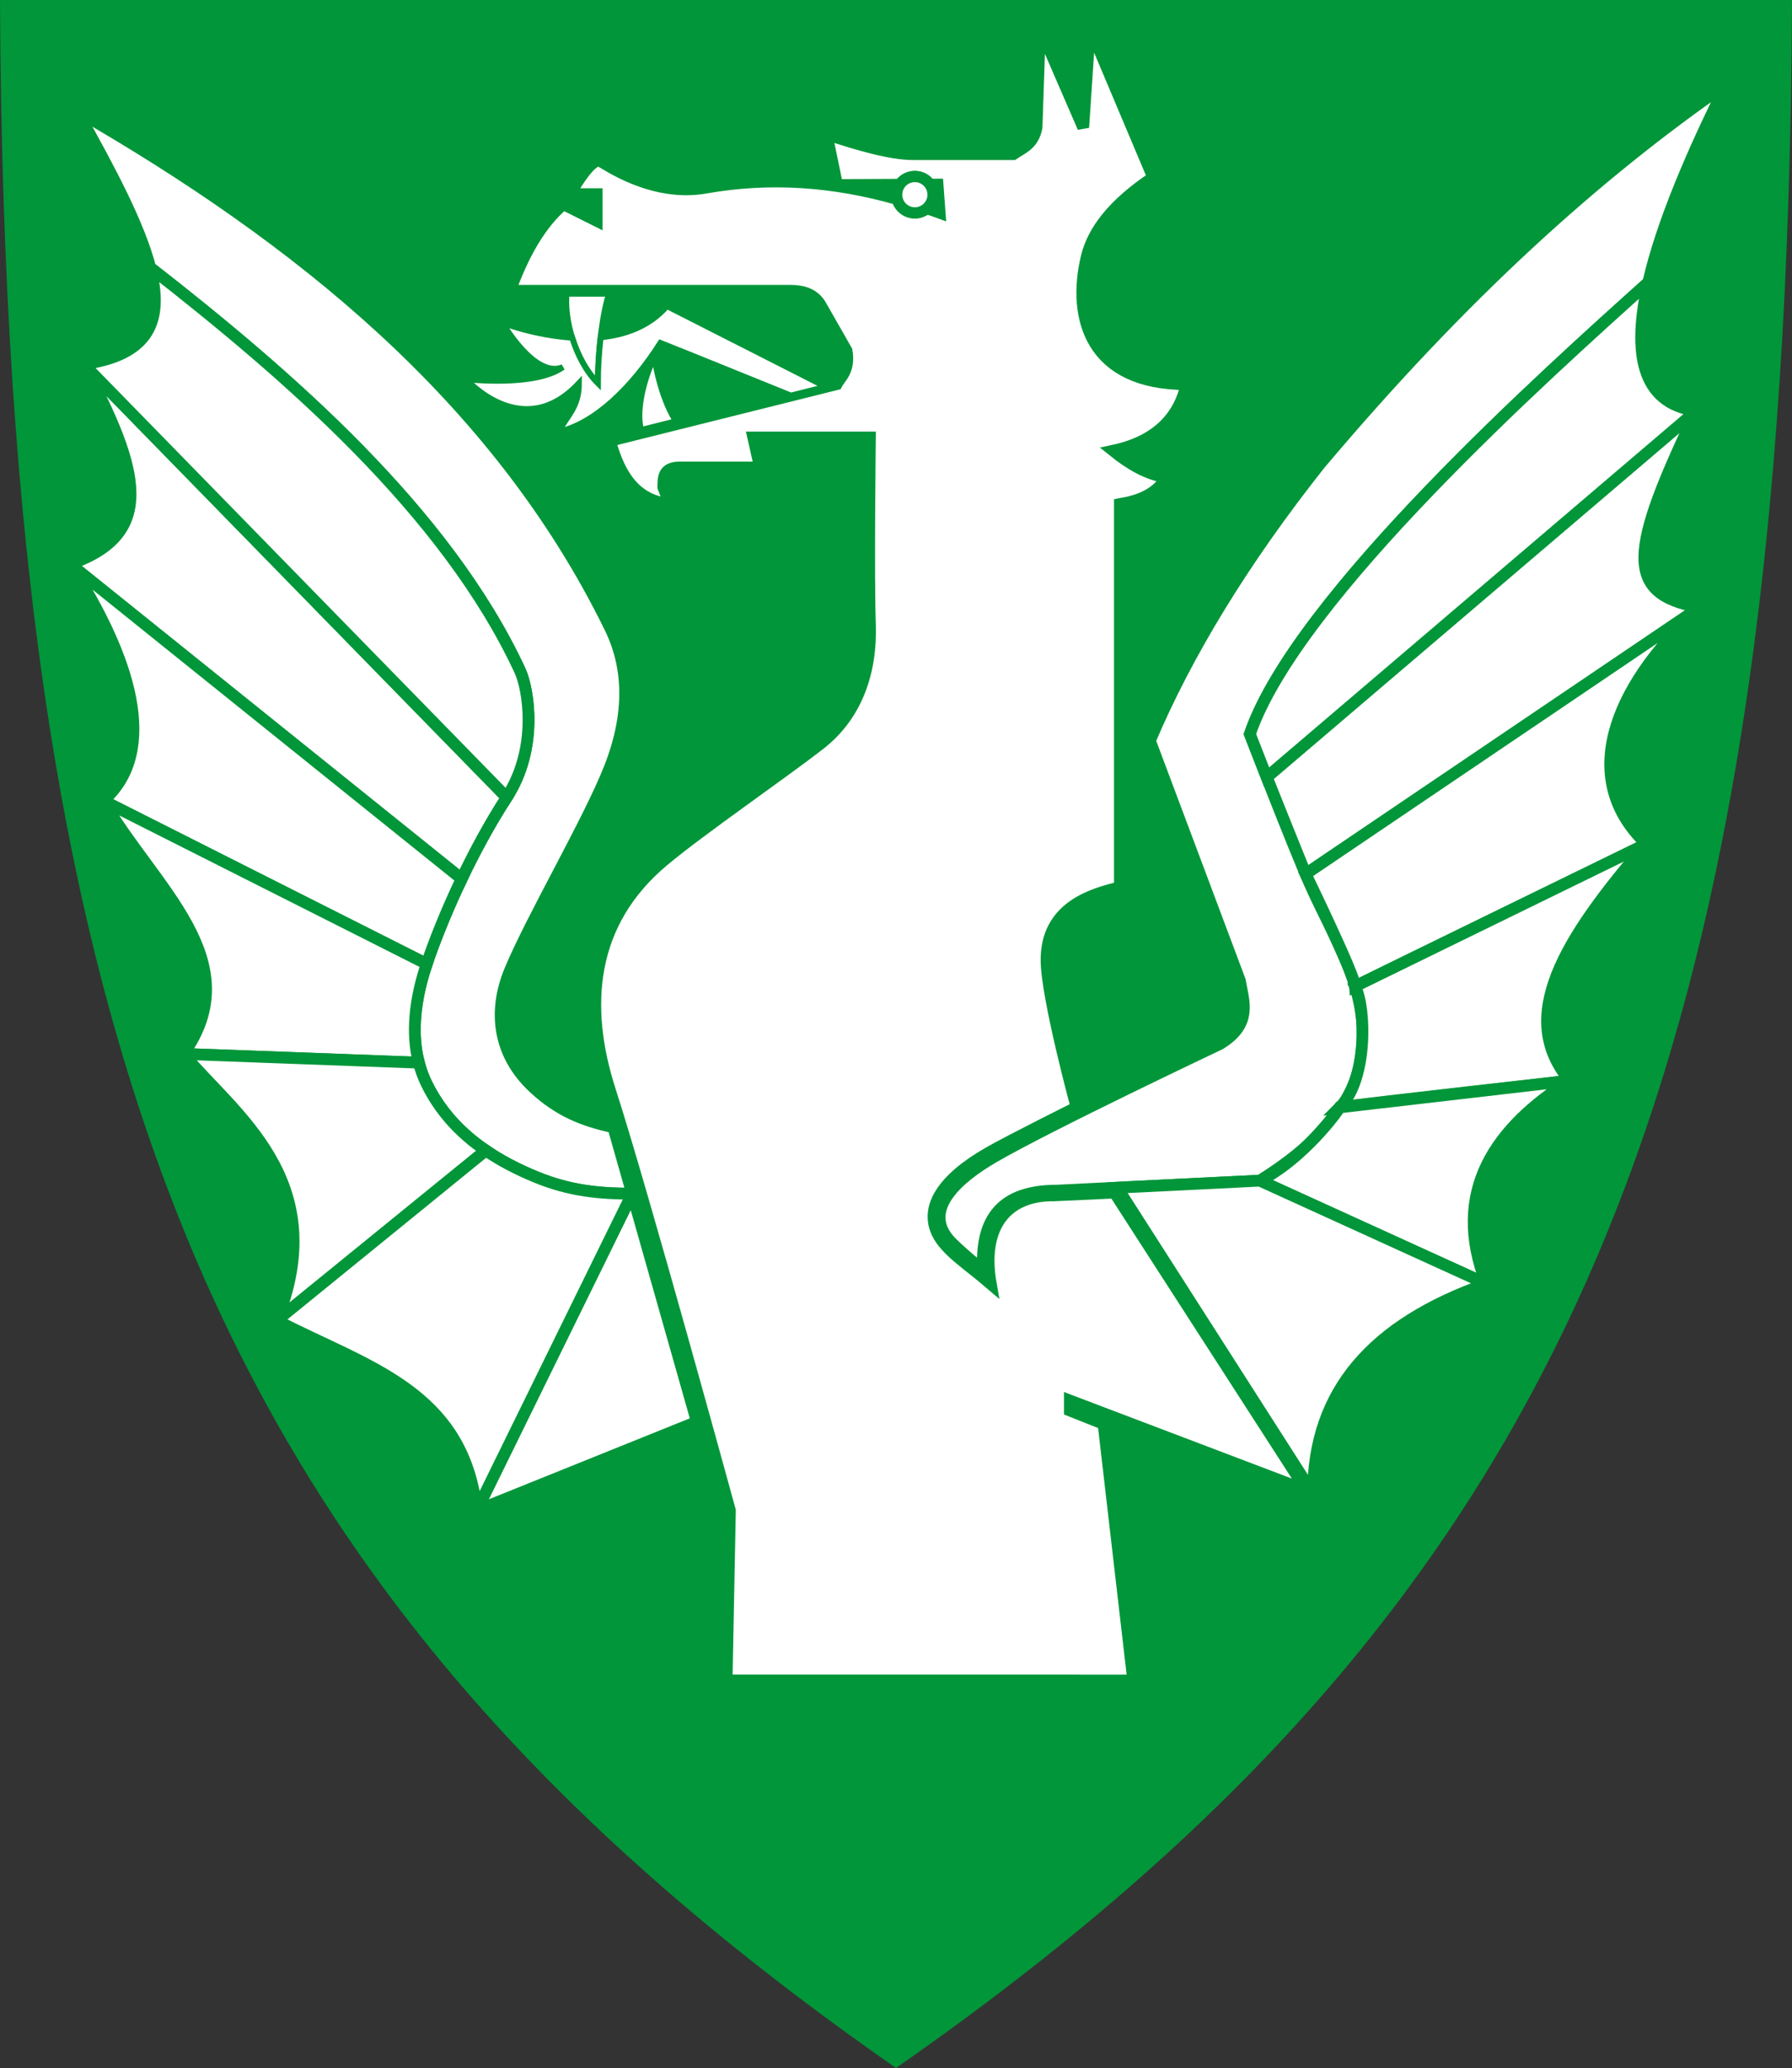 <?xml version="1.0" encoding="UTF-8" standalone="no"?>
<!-- Created with Inkscape (http://www.inkscape.org/) -->

<svg
   width="500"
   height="577"
   viewBox="0 0 132.292 152.665"
   version="1.1"
   id="svg5"
   xmlns="http://www.w3.org/2000/svg"
   xmlns:svg="http://www.w3.org/2000/svg">
  <rect x="0" y="0" width="132.292" height="152.665" fill="#333333" stroke="none"/>
  <defs
     id="defs2" />
  <g
     id="layer2"
     transform="translate(0,-144.335)">
    <g
       id="g6824">
      <path
         style="font-variation-settings:normal;fill:#009639;fill-opacity:1;stroke:none;stroke-width:0.5;stroke-linecap:butt;stroke-linejoin:miter;stroke-miterlimit:4;stroke-dasharray:none;stroke-dashoffset:0;stroke-opacity:1;stop-color:#000000"
         d="M 2.0983333e-6,144.335 C 0.354,224.006 16.494,262.409 66.146,297 115.798,262.409 131.937,224.006 132.292,144.335 Z"
         id="path1099" />
      <g
         id="g1179"
         transform="matrix(0.309,0,0,0.309,-0.022,145.031)">
        <g
           id="layer3"
           transform="translate(0,0.669)">
          <g
             id="g2875"
             transform="matrix(2.708,0,0,-2.708,-609.648,1356.098)">
            <g
               id="g3453"
               transform="translate(374.822,465.615)">
              <path
                 d="m 0,0 c -5.885,-12.346 -6.467,-16.175 0.291,-17.349 l -34.771,-23.525 -3.435,8.542 z"
                 style="fill:#ffffff;fill-opacity:1;fill-rule:nonzero;stroke:none"
                 id="path3455" />
            </g>
            <g
               id="g3457"
               transform="translate(374.822,465.615)">
              <path
                 d="m 0,0 c -5.885,-12.346 -6.467,-16.175 0.291,-17.349 l -34.771,-23.525 -3.435,8.542 z"
                 style="fill:none;stroke:#009639;stroke-width:1.038;stroke-linecap:butt;stroke-linejoin:miter;stroke-miterlimit:4;stroke-dasharray:none;stroke-opacity:1"
                 id="path3459" />
            </g>
            <g
               id="g3461"
               transform="translate(370.573,476.933)">
              <path
                 d="m 0,0 c 1.188,5.211 3.916,11.541 6.894,17.497 -11.47,-7.943 -23.231,-18.523 -35.873,-33.52 -6.758,-8.523 -11.755,-16.763 -14.992,-24.404 l 7.938,-21.166 c 0.296,-1.761 1.173,-3.818 -1.767,-5.591 0,0 -15.165,-7.178 -19.989,-9.994 -2.97,-1.732 -6.265,-4.479 -3.957,-7.231 0.667,-0.796 3.07,-2.762 3.07,-2.762 -0.286,4.7 1.765,7.048 6.472,7.048 l 17.936,0.884 c 4.701,2.94 8.039,6.368 8.821,10.301 1.206,6.075 -2.168,10.801 -4.405,15.87 -1.545,3.499 -5.298,13.228 -5.298,13.228 C -31.031,-27.784 -8.821,-7.932 0,0"
                 style="fill:#ffffff;fill-opacity:1;fill-rule:nonzero;stroke:none"
                 id="path3463" />
            </g>
            <g
               id="g3465"
               transform="translate(370.573,476.933)">
              <path
                 d="m 0,0 c 1.188,5.211 3.916,11.541 6.894,17.497 -11.47,-7.943 -23.231,-18.523 -35.873,-33.52 -6.758,-8.523 -11.755,-16.763 -14.992,-24.404 l 7.938,-21.166 c 0.296,-1.761 1.173,-3.818 -1.767,-5.591 0,0 -15.165,-7.178 -19.989,-9.994 -2.97,-1.732 -6.265,-4.479 -3.957,-7.231 0.667,-0.796 3.07,-2.762 3.07,-2.762 -0.286,4.7 1.765,7.048 6.472,7.048 l 17.936,0.884 c 4.701,2.94 8.039,6.368 8.821,10.301 1.206,6.075 -2.168,10.801 -4.405,15.87 -1.545,3.499 -5.298,13.228 -5.298,13.228 C -31.031,-27.784 -8.821,-7.932 0,0 Z"
                 style="fill:none;stroke:#009639;stroke-width:1.038;stroke-linecap:butt;stroke-linejoin:miter;stroke-miterlimit:4;stroke-dasharray:none;stroke-opacity:1"
                 id="path3467" />
            </g>
            <g
               id="g3469"
               transform="translate(336.907,433.284)">
              <path
                 d="m 0,0 c -0.853,2.172 -1.484,3.809 -1.484,3.809 4.119,12.056 26.329,31.908 35.15,39.84 -1.395,-6.11 -0.67,-10.684 4.249,-11.317 z"
                 style="fill:#ffffff;fill-opacity:1;fill-rule:nonzero;stroke:none"
                 id="path3471" />
            </g>
            <g
               id="g3473"
               transform="translate(336.907,433.284)">
              <path
                 d="m 0,0 c -0.853,2.172 -1.484,3.809 -1.484,3.809 4.119,12.056 26.329,31.908 35.15,39.84 -1.395,-6.11 -0.67,-10.684 4.249,-11.317 z"
                 style="fill:none;stroke:#009639;stroke-width:1.038;stroke-linecap:butt;stroke-linejoin:miter;stroke-miterlimit:4;stroke-dasharray:none;stroke-opacity:1"
                 id="path3475" />
            </g>
            <g
               id="g3477"
               transform="translate(375.113,448.266)">
              <path
                 d="m 0,0 c -7.942,-7.355 -10.587,-15.286 -4.706,-20.871 0,0 -23.964,-11.675 -25.698,-12.558 -0.067,1.054 -4.367,9.904 -4.367,9.904 z"
                 style="fill:#ffffff;fill-opacity:1;fill-rule:nonzero;stroke:none"
                 id="path3479" />
            </g>
            <g
               id="g3481"
               transform="translate(375.113,448.266)">
              <path
                 d="m 0,0 c -7.942,-7.355 -10.587,-15.286 -4.706,-20.871 0,0 -23.964,-11.675 -25.698,-12.558 -0.067,1.054 -4.367,9.904 -4.367,9.904 z"
                 style="fill:none;stroke:#009639;stroke-width:1.038;stroke-linecap:butt;stroke-linejoin:miter;stroke-miterlimit:4;stroke-dasharray:none;stroke-opacity:1"
                 id="path3483" />
            </g>
            <g
               id="g3485"
               transform="translate(370.407,427.396)">
              <path
                 d="m 0,0 c -7.351,-8.529 -11.459,-15.293 -6.758,-20.883 0,0 -17.619,-1.963 -20.29,-2.352 2.425,2.421 2.336,8.656 1.35,10.676 C -24.232,-11.842 0,0 0,0"
                 style="fill:#ffffff;fill-opacity:1;fill-rule:nonzero;stroke:none"
                 id="path3487" />
            </g>
            <g
               id="g3489"
               transform="translate(370.407,427.396)">
              <path
                 d="m 0,0 c -7.351,-8.529 -11.459,-15.293 -6.758,-20.883 0,0 -17.619,-1.963 -20.29,-2.352 2.425,2.421 2.336,8.656 1.35,10.676 C -24.232,-11.842 0,0 0,0 Z"
                 style="fill:none;stroke:#009639;stroke-width:1.038;stroke-linecap:butt;stroke-linejoin:miter;stroke-miterlimit:4;stroke-dasharray:none;stroke-opacity:1"
                 id="path3491" />
            </g>
            <g
               id="g3493"
               transform="translate(363.649,406.513)">
              <path
                 d="m 0,0 c -6.472,-4.112 -10.587,-9.703 -7.357,-17.926 0,0 -15.15,6.893 -19.987,9.107 3.243,1.6 6.228,5.187 7.054,6.466 C -16.195,-1.877 0,0 0,0"
                 style="fill:#ffffff;fill-opacity:1;fill-rule:nonzero;stroke:none"
                 id="path3495" />
            </g>
            <g
               id="g3497"
               transform="translate(363.649,406.513)">
              <path
                 d="m 0,0 c -6.472,-4.112 -10.587,-9.703 -7.357,-17.926 0,0 -15.15,6.893 -19.987,9.107 3.243,1.6 6.228,5.187 7.054,6.466 C -16.195,-1.877 0,0 0,0 Z"
                 style="fill:none;stroke:#009639;stroke-width:1.038;stroke-linecap:butt;stroke-linejoin:miter;stroke-miterlimit:4;stroke-dasharray:none;stroke-opacity:1"
                 id="path3499" />
            </g>
            <g
               id="g3501"
               transform="translate(356.292,388.587)">
              <path
                 d="m 0,0 c -9.998,-3.53 -15.286,-9.41 -15.286,-18.527 l -17.281,27.013 12.581,0.62 z"
                 style="fill:#ffffff;fill-opacity:1;fill-rule:nonzero;stroke:none"
                 id="path3503" />
            </g>
            <g
               id="g3505"
               transform="translate(356.292,388.587)">
              <path
                 d="m 0,0 c -9.998,-3.53 -15.286,-9.41 -15.286,-18.527 l -17.281,27.013 12.581,0.62 z"
                 style="fill:none;stroke:#009639;stroke-width:1.038;stroke-linecap:butt;stroke-linejoin:miter;stroke-miterlimit:4;stroke-dasharray:none;stroke-opacity:1"
                 id="path3507" />
            </g>
            <g
               id="g3509"
               transform="translate(238.402,478.253)">
              <path
                 d="m 0,0 c -0.962,3.723 -3.459,8.457 -6.467,13.823 19.402,-11.174 37.074,-25.237 47.034,-45.571 1.681,-3.431 1.891,-7.499 0,-12.346 -1.816,-4.657 -6.915,-13.324 -8.824,-17.943 -1.525,-3.691 -0.973,-7.442 2.067,-10.29 2.278,-2.131 4.411,-2.934 7.055,-3.526 l 1.661,-5.855 c -2.947,0 -5.495,0.252 -8.425,1.444 -5.005,2.036 -8.009,4.799 -9.703,8.239 -1.517,3.085 -1.271,6.788 0,10.58 1.095,3.265 3.623,9.402 7.059,14.7 2.844,4.387 1.896,9.618 1.174,11.175 C 26.099,-21.491 12.05,-9.402 0,0"
                 style="fill:#ffffff;fill-opacity:1;fill-rule:nonzero;stroke:none"
                 id="path3511" />
            </g>
            <g
               id="g3513"
               transform="translate(238.402,478.253)">
              <path
                 d="m 0,0 c -0.962,3.723 -3.459,8.457 -6.467,13.823 19.402,-11.174 37.074,-25.237 47.034,-45.571 1.681,-3.431 1.891,-7.499 0,-12.346 -1.816,-4.657 -6.915,-13.324 -8.824,-17.943 -1.525,-3.691 -0.973,-7.442 2.067,-10.29 2.278,-2.131 4.411,-2.934 7.055,-3.526 l 1.661,-5.855 c -2.947,0 -5.495,0.252 -8.425,1.444 -5.005,2.036 -8.009,4.799 -9.703,8.239 -1.517,3.085 -1.271,6.788 0,10.58 1.095,3.265 3.623,9.402 7.059,14.7 2.844,4.387 1.896,9.618 1.174,11.175 C 26.099,-21.491 12.05,-9.402 0,0 Z"
                 style="fill:none;stroke:#009639;stroke-width:1.038;stroke-linecap:butt;stroke-linejoin:miter;stroke-miterlimit:4;stroke-dasharray:none;stroke-opacity:1"
                 id="path3515" />
            </g>
            <g
               id="g3517"
               transform="translate(269.858,431.508)">
              <path
                 d="m 0,0 c -1.517,-2.34 -2.856,-4.843 -3.974,-7.19 l -34.542,27.771 c 7.641,2.65 6.176,8.234 1.18,17.641 z"
                 style="fill:#ffffff;fill-opacity:1;fill-rule:nonzero;stroke:none"
                 id="path3519" />
            </g>
            <g
               id="g3521"
               transform="translate(269.858,431.508)">
              <path
                 d="m 0,0 c -1.517,-2.34 -2.856,-4.843 -3.974,-7.19 l -34.542,27.771 c 7.641,2.65 6.176,8.234 1.18,17.641 z"
                 style="fill:none;stroke:#009639;stroke-width:1.038;stroke-linecap:butt;stroke-linejoin:miter;stroke-miterlimit:4;stroke-dasharray:none;stroke-opacity:1"
                 id="path3523" />
            </g>
            <g
               id="g3525"
               transform="translate(265.884,424.318)">
              <path
                 d="M 0,0 C -1.415,-2.968 -2.472,-5.686 -3.084,-7.509 L -31.621,6.89 c 4.996,4.411 2.371,12.648 -2.921,20.881 z"
                 style="fill:#ffffff;fill-opacity:1;fill-rule:nonzero;stroke:none"
                 id="path3527" />
            </g>
            <g
               id="g3529"
               transform="translate(265.884,424.318)">
              <path
                 d="M 0,0 C -1.415,-2.968 -2.472,-5.686 -3.084,-7.509 L -31.621,6.89 c 4.996,4.411 2.371,12.648 -2.921,20.881 z"
                 style="fill:none;stroke:#009639;stroke-width:1.038;stroke-linecap:butt;stroke-linejoin:miter;stroke-miterlimit:4;stroke-dasharray:none;stroke-opacity:1"
                 id="path3531" />
            </g>
            <g
               id="g3533"
               transform="translate(262.8,416.809)">
              <path
                 d="m 0,0 c -1.023,-3.05 -1.382,-6.046 -0.693,-8.706 l -20.771,0.769 c 5.886,8.234 -2.663,14.702 -7.073,22.336 z"
                 style="fill:#ffffff;fill-opacity:1;fill-rule:nonzero;stroke:none"
                 id="path3535" />
            </g>
            <g
               id="g3537"
               transform="translate(262.8,416.809)">
              <path
                 d="m 0,0 c -1.023,-3.05 -1.382,-6.046 -0.693,-8.706 l -20.771,0.769 c 5.886,8.234 -2.663,14.702 -7.073,22.336 z"
                 style="fill:none;stroke:#009639;stroke-width:1.038;stroke-linecap:butt;stroke-linejoin:miter;stroke-miterlimit:4;stroke-dasharray:none;stroke-opacity:1"
                 id="path3539" />
            </g>
            <g
               id="g3541"
               transform="translate(268.012,400.353)">
              <path
                 d="m 0,0 c -2.43,1.657 -4.102,3.621 -5.212,5.875 -0.296,0.603 -0.526,1.229 -0.693,1.874 l -20.771,0.77 c 4.41,-5.289 13.23,-11.179 8.233,-23.52 z"
                 style="fill:#ffffff;fill-opacity:1;fill-rule:nonzero;stroke:none"
                 id="path3543" />
            </g>
            <g
               id="g3545"
               transform="translate(268.012,400.353)">
              <path
                 d="m 0,0 c -2.43,1.657 -4.102,3.621 -5.212,5.875 -0.296,0.603 -0.526,1.229 -0.693,1.874 l -20.771,0.77 c 4.41,-5.289 13.23,-11.179 8.233,-23.52 z"
                 style="fill:none;stroke:#009639;stroke-width:1.038;stroke-linecap:butt;stroke-linejoin:miter;stroke-miterlimit:4;stroke-dasharray:none;stroke-opacity:1"
                 id="path3547" />
            </g>
            <g
               id="g3549"
               transform="translate(280.928,396.545)">
              <path
                 d="m 0,0 5.71,-20.128 -19.428,-7.828 z"
                 style="fill:#ffffff;fill-opacity:1;fill-rule:nonzero;stroke:none"
                 id="path3551" />
            </g>
            <g
               id="g3553"
               transform="translate(280.928,396.545)">
              <path
                 d="m 0,0 5.71,-20.128 -19.428,-7.828 z"
                 style="fill:none;stroke:#009639;stroke-width:1.038;stroke-linecap:butt;stroke-linejoin:miter;stroke-miterlimit:4;stroke-dasharray:none;stroke-opacity:1"
                 id="path3555" />
            </g>
            <g
               id="g3557"
               transform="translate(269.858,431.508)">
              <path
                 d="m 0,0 c 2.845,4.387 1.896,9.618 1.175,11.175 -6.532,14.079 -20.582,26.168 -32.632,35.57 1.201,-4.64 -0.008,-7.711 -5.879,-8.523 z"
                 style="fill:#ffffff;fill-opacity:1;fill-rule:nonzero;stroke:none"
                 id="path3559" />
            </g>
            <g
               id="g3561"
               transform="translate(269.858,431.508)">
              <path
                 d="m 0,0 c 2.845,4.387 1.896,9.618 1.175,11.175 -6.532,14.079 -20.582,26.168 -32.632,35.57 1.201,-4.64 -0.008,-7.711 -5.879,-8.523 z"
                 style="fill:none;stroke:#009639;stroke-width:1.038;stroke-linecap:butt;stroke-linejoin:miter;stroke-miterlimit:4;stroke-dasharray:none;stroke-opacity:1"
                 id="path3563" />
            </g>
            <g
               id="g3565"
               transform="translate(267.209,368.589)">
              <path
                 d="M 0,0 C -1.174,10.588 -9.698,12.644 -17.64,16.764 L 0.803,31.765 c 1.278,-0.873 2.766,-1.662 4.49,-2.365 2.931,-1.191 5.478,-1.444 8.425,-1.444 z"
                 style="fill:#ffffff;fill-opacity:1;fill-rule:nonzero;stroke:none"
                 id="path3567" />
            </g>
            <g
               id="g3569"
               transform="translate(267.209,368.589)">
              <path
                 d="M 0,0 C -1.174,10.588 -9.698,12.644 -17.64,16.764 L 0.803,31.765 c 1.278,-0.873 2.766,-1.662 4.49,-2.365 2.931,-1.191 5.478,-1.444 8.425,-1.444 z"
                 style="fill:none;stroke:#009639;stroke-width:1.038;stroke-linecap:butt;stroke-linejoin:miter;stroke-miterlimit:4;stroke-dasharray:none;stroke-opacity:1"
                 id="path3571" />
            </g>
            <g
               id="g3573"
               transform="translate(275.16,476.201)">
              <path
                 d="m 0,0 c -0.312,-2.589 0.801,-6.22 2.744,-8.156 0,2.914 0.411,6.213 1.058,8.156 z"
                 style="fill:#ffffff;fill-opacity:1;fill-rule:nonzero;stroke:none"
                 id="path3575" />
            </g>
            <g
               id="g3577"
               transform="translate(275.16,476.201)">
              <path
                 d="m 0,0 c -0.312,-2.589 0.801,-6.22 2.744,-8.156 0,2.914 0.411,6.213 1.058,8.156 z"
                 style="fill:none;stroke:#009639;stroke-width:0.519;stroke-linecap:square;stroke-linejoin:miter;stroke-miterlimit:4;stroke-dasharray:none;stroke-opacity:1"
                 id="path3579" />
            </g>
            <g
               id="g3581"
               transform="translate(282.893,470.368)">
              <path
                 d="m 0,0 c -0.972,-1.943 -1.737,-5.077 -1.092,-6.694 l 3.143,0.818 C 1.087,-4.578 0.306,-2.141 0,0"
                 style="fill:#ffffff;fill-opacity:1;fill-rule:nonzero;stroke:none"
                 id="path3583" />
            </g>
            <g
               id="g3585"
               transform="translate(282.893,470.368)">
              <path
                 d="m 0,0 c -0.972,-1.943 -1.737,-5.077 -1.092,-6.694 l 3.143,0.818 C 1.087,-4.578 0.306,-2.141 0,0 Z"
                 style="fill:none;stroke:#009639;stroke-width:0.519;stroke-linecap:square;stroke-linejoin:miter;stroke-miterlimit:4;stroke-dasharray:none;stroke-opacity:1"
                 id="path3587" />
            </g>
            <g
               id="g3589"
               transform="translate(319.543,377.415)">
              <path
                 d="M 0,0 V 0.878 L 20.878,-7.053 3.938,19.225 -1.413,18.978 c -4.182,0.049 -6.454,-2.784 -5.565,-7.806 -2.059,1.767 -3.964,2.929 -4.71,4.478 -1.088,2.265 0.436,4.741 4.481,7.064 1.901,1.095 7.799,4.031 7.799,4.031 0,0 -2.622,9.643 -2.65,12.945 -0.038,4.788 4.115,5.881 6.473,6.468 v 33.804 c 1.761,0.303 3.231,0.884 4.114,2.353 -1.766,0.296 -3.236,1.179 -4.704,2.359 4.112,0.877 5.878,3.23 6.471,5.874 -8.529,0 -10.063,5.899 -8.82,11.174 0.554,2.359 2.349,4.706 5.874,7.059 l -5.583,13.23 -0.587,-8.82 -3.823,8.82 -0.296,-8.82 c -0.291,-1.47 -1.174,-1.767 -2.057,-2.353 h -8.82 c -2.057,0 -4.998,0.883 -7.647,1.76 l 0.926,-4.484 5.54,0.026 c 0.284,0.426 0.769,0.709 1.32,0.709 0.547,0 1.03,-0.277 1.316,-0.698 l 0.689,0.003 0.181,-2.479 c -0.386,0.144 -0.767,0.267 -1.149,0.394 -0.279,-0.242 -0.638,-0.394 -1.037,-0.394 -0.741,0 -1.36,0.513 -1.533,1.201 -5.721,1.624 -11.269,1.988 -16.834,1.022 -4.706,-0.883 -8.826,2.051 -9.413,2.353 -0.883,0.291 -2.648,-2.941 -2.648,-2.941 h 2.357 v -2.352 l -2.94,1.47 c -2.061,-1.765 -3.526,-4.41 -4.71,-7.642 h 24.704 c 1.175,0 2.057,-0.295 2.645,-1.177 l 2.352,-4.121 c 0.297,-1.766 -0.586,-2.346 -0.883,-2.94 l -19.994,-4.997 c 0.884,-3.236 2.353,-5.286 5.293,-5.589 l -0.586,1.476 c 0,0.877 0,1.76 1.466,1.76 h 7.064 l -0.594,2.644 h 10.29 c 0,0 -0.149,-12.348 0,-16.46 0.15,-4.122 -1.117,-8.014 -4.408,-10.582 -3.398,-2.649 -10.515,-7.53 -13.818,-10.295 -6.533,-5.468 -7.103,-12.851 -4.707,-20.283 2.955,-9.167 10.581,-37.048 10.581,-37.048 l -0.29,-14.996 H 5.591 L 2.971,-1.18 Z"
                 style="fill:#ffffff;fill-opacity:1;fill-rule:nonzero;stroke:none"
                 id="path3591" />
            </g>
            <g
               id="g3593"
               transform="translate(319.543,377.415)">
              <path
                 d="M 0,0 V 0.878 L 20.878,-7.053 3.938,19.225 -1.413,18.978 c -4.182,0.049 -6.454,-2.784 -5.565,-7.806 -2.059,1.767 -3.964,2.929 -4.71,4.478 -1.088,2.265 0.436,4.741 4.481,7.064 1.901,1.095 7.799,4.031 7.799,4.031 0,0 -2.622,9.643 -2.65,12.945 -0.038,4.788 4.115,5.881 6.473,6.468 v 33.804 c 1.761,0.303 3.231,0.884 4.114,2.353 -1.766,0.296 -3.236,1.179 -4.704,2.359 4.112,0.877 5.878,3.23 6.471,5.874 -8.529,0 -10.063,5.899 -8.82,11.174 0.554,2.359 2.349,4.706 5.874,7.059 l -5.583,13.23 -0.587,-8.82 -3.823,8.82 -0.296,-8.82 c -0.291,-1.47 -1.174,-1.767 -2.057,-2.353 h -8.82 c -2.057,0 -4.998,0.883 -7.647,1.76 l 0.926,-4.484 5.54,0.026 c 0.284,0.426 0.769,0.709 1.32,0.709 0.547,0 1.03,-0.277 1.316,-0.698 l 0.689,0.003 0.181,-2.479 c -0.386,0.144 -0.767,0.267 -1.149,0.394 -0.279,-0.242 -0.638,-0.394 -1.037,-0.394 -0.741,0 -1.36,0.513 -1.533,1.201 -5.721,1.624 -11.269,1.988 -16.834,1.022 -4.706,-0.883 -8.826,2.051 -9.413,2.353 -0.883,0.291 -2.648,-2.941 -2.648,-2.941 h 2.357 v -2.352 l -2.94,1.47 c -2.061,-1.765 -3.526,-4.41 -4.71,-7.642 h 24.704 c 1.175,0 2.057,-0.295 2.645,-1.177 l 2.352,-4.121 c 0.297,-1.766 -0.586,-2.346 -0.883,-2.94 l -19.994,-4.997 c 0.884,-3.236 2.353,-5.286 5.293,-5.589 l -0.586,1.476 c 0,0.877 0,1.76 1.466,1.76 h 7.064 l -0.594,2.644 h 10.29 c 0,0 -0.149,-12.348 0,-16.46 0.15,-4.122 -1.117,-8.014 -4.408,-10.582 -3.398,-2.649 -10.515,-7.53 -13.818,-10.295 -6.533,-5.468 -7.103,-12.851 -4.707,-20.283 2.955,-9.167 10.581,-37.048 10.581,-37.048 l -0.29,-14.996 H 5.591 L 2.971,-1.18 Z"
                 style="fill:none;stroke:#009639;stroke-width:1.038;stroke-linecap:butt;stroke-linejoin:miter;stroke-miterlimit:4;stroke-dasharray:none;stroke-opacity:1"
                 id="path3595" />
            </g>
            <g
               id="g3597"
               transform="translate(283.995,474.853)">
              <path
                 d="m 0,0 c -1.549,-1.789 -3.688,-2.542 -5.848,-2.756 -0.154,-1.323 -0.243,-2.725 -0.243,-4.052 -1.012,1.008 -1.79,2.476 -2.268,4.017 -3.335,0.214 -6.158,1.317 -6.158,1.317 0,0 2.847,-4.976 5.335,-3.915 -2.488,-1.779 -8.54,-1.061 -8.54,-1.061 0,0 4.985,-5.696 9.957,-0.359 0,-2.137 -1.064,-2.849 -1.774,-4.274 3.206,0.715 6.478,3.914 8.966,7.83 1.761,-0.692 11.506,-4.646 11.506,-4.646 l 3.09,0.773 z"
                 style="fill:#ffffff;fill-opacity:1;fill-rule:nonzero;stroke:none"
                 id="path3599" />
            </g>
            <g
               id="g3601"
               transform="translate(283.995,474.853)">
              <path
                 d="m 0,0 c -1.549,-1.789 -3.688,-2.542 -5.848,-2.756 -0.154,-1.323 -0.243,-2.725 -0.243,-4.052 -1.012,1.008 -1.79,2.476 -2.268,4.017 -3.335,0.214 -6.158,1.317 -6.158,1.317 0,0 2.847,-4.976 5.335,-3.915 -2.488,-1.779 -8.54,-1.061 -8.54,-1.061 0,0 4.985,-5.696 9.957,-0.359 0,-2.137 -1.064,-2.849 -1.774,-4.274 3.206,0.715 6.478,3.914 8.966,7.83 1.761,-0.692 11.506,-4.646 11.506,-4.646 l 3.09,0.773 z"
                 style="fill:none;stroke:#009639;stroke-width:0.519;stroke-linecap:square;stroke-linejoin:miter;stroke-miterlimit:4;stroke-dasharray:none;stroke-opacity:1"
                 id="path3603" />
            </g>
            <g
               id="g3605"
               transform="translate(307.454,484.678)">
              <path
                 d="m 0,0 c 0,-0.876 -0.711,-1.587 -1.588,-1.587 -0.875,0 -1.586,0.711 -1.586,1.587 0,0.875 0.711,1.586 1.586,1.586 C -0.711,1.586 0,0.875 0,0"
                 style="fill:#231f20;fill-opacity:1;fill-rule:nonzero;stroke:#009639;stroke-opacity:1"
                 id="path3607" />
            </g>
            <g
               id="g3609"
               transform="translate(306.978,484.677)">
              <path
                 d="m 0,0 c 0,-0.613 -0.498,-1.111 -1.112,-1.111 -0.613,0 -1.11,0.498 -1.11,1.111 0,0.613 0.497,1.11 1.11,1.11 C -0.498,1.11 0,0.613 0,0"
                 style="fill:#ffffff;fill-opacity:1;fill-rule:nonzero;stroke:none"
                 id="path3611" />
            </g>
          </g>
        </g>
      </g>
    </g>
  </g>
</svg>
